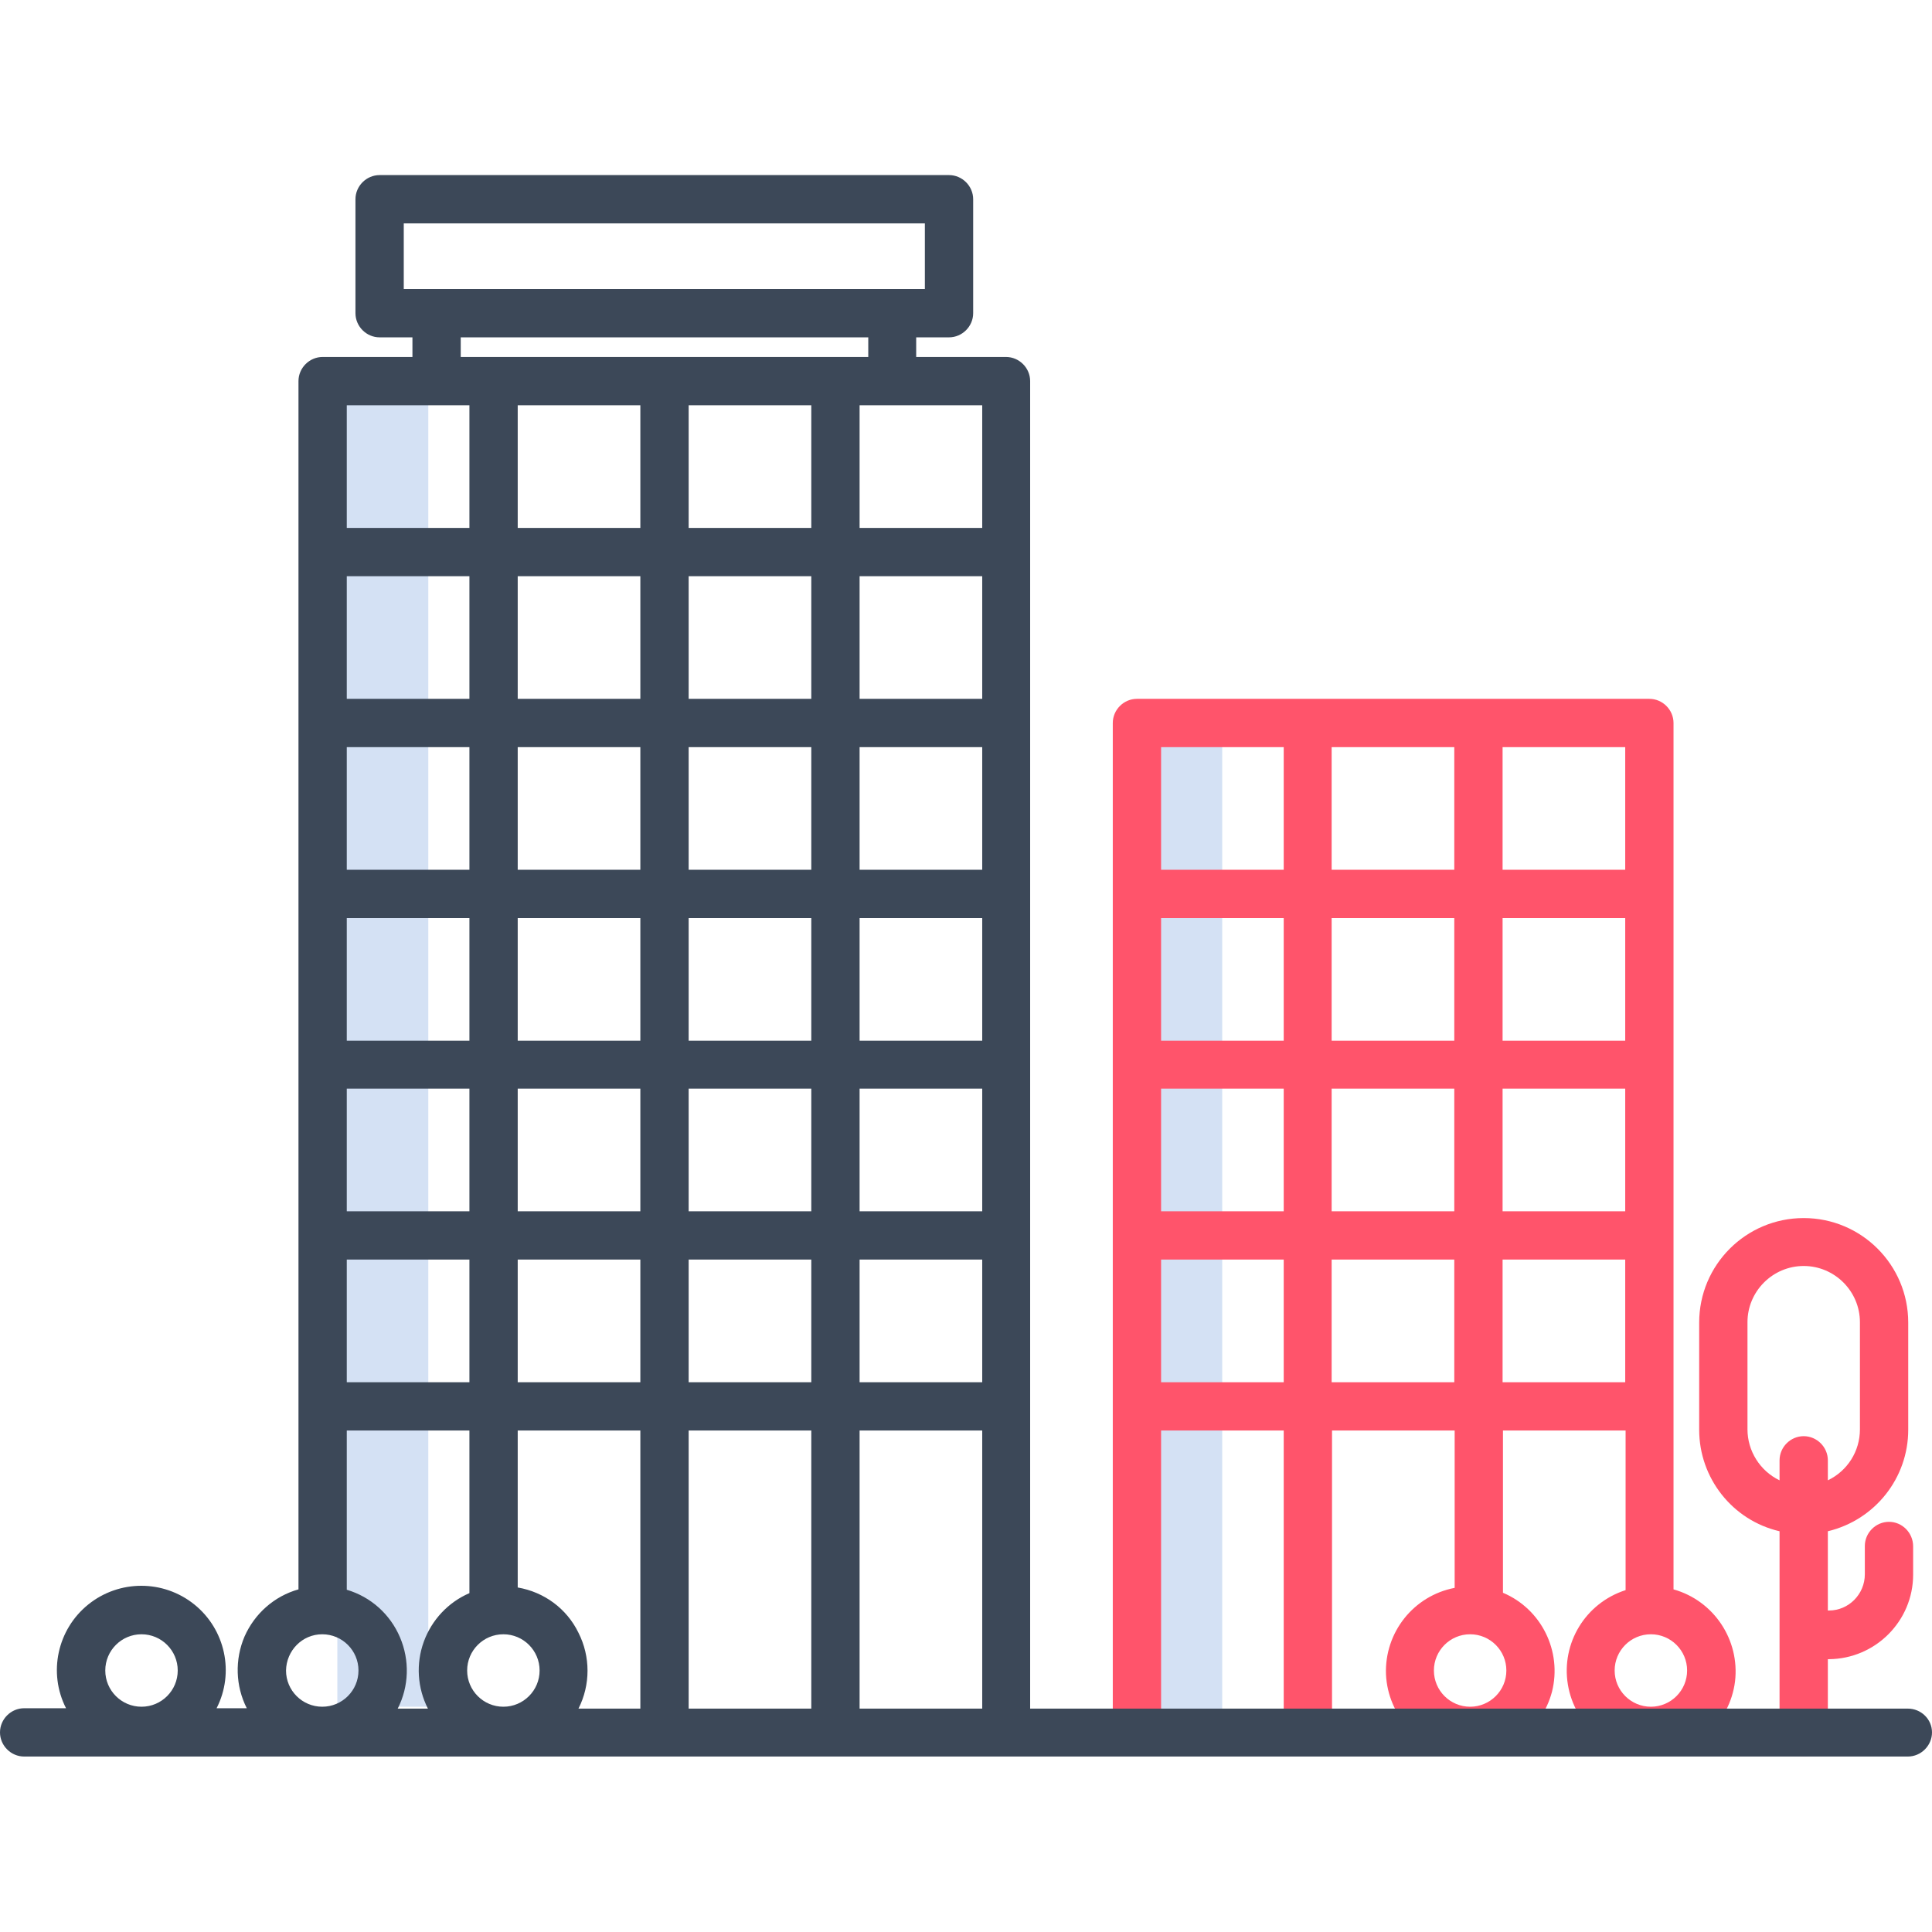 <?xml version="1.0" encoding="utf-8"?>
<!-- Generator: Adobe Illustrator 24.3.0, SVG Export Plug-In . SVG Version: 6.00 Build 0)  -->
<svg version="1.1" id="Layer_1" xmlns="http://www.w3.org/2000/svg" xmlns:xlink="http://www.w3.org/1999/xlink" x="0px" y="0px"
	 viewBox="0 0 512 512" style="enable-background:new 0 0 512 512;" xml:space="preserve">
<style type="text/css">
	.st0{fill:#D4E1F4;}
	.st1{fill:#FF546B;}
	.st2{fill:#3C4858;}
</style>
<g>
	<path class="st0" d="M89.4,102.5h24.1v349.8H89.4V102.5z"/>
	<path class="st0" d="M299.8,187.8h24.1v274.4h-24.1V187.8z"/>
	<path class="st1" d="M500.6,403.3c-3.5,0-6.4,2.9-6.4,6.4v7.5c0,5.3-4.3,9.6-9.5,9.6h-0.3v-21c12.5-3,21.3-14.1,21.3-26.9v-28.4
		c0-15.3-12.4-27.7-27.7-27.7s-27.7,12.4-27.7,27.7v28.4c0,12.8,8.8,24,21.3,26.9v53.2c0,3.5,2.9,6.4,6.4,6.4c3.5,0,6.4-2.9,6.4-6.4
		v-19.3h0.3c12.3-0.1,22.3-10.1,22.3-22.4v-7.5C507,406.2,504.1,403.3,500.6,403.3z M463.1,378.8v-28.4c0-8.2,6.7-14.9,14.9-14.9
		c8.2,0,14.9,6.7,14.9,14.9v28.4c0,5.8-3.3,11-8.5,13.5v-5.3c0-3.5-2.9-6.4-6.4-6.4c-3.5,0-6.4,2.9-6.4,6.4v5.3
		C466.4,389.8,463.1,384.5,463.1,378.8z"/>
	<path class="st1" d="M443.5,421.2V191.6c0-3.5-2.9-6.4-6.4-6.4H301.3c-3.5,0-6.4,2.9-6.4,6.4v267.6h12.8v-80.1h32.5v80.1h12.8
		v-80.1h32.5v41.7c-10.9,2.1-18.6,11.8-18.2,22.9c0.5,11.1,9,20.1,20,21.3c11,1.2,21.2-6,24-16.7c2.7-10.7-2.8-21.9-13-26.2v-43
		h32.5v42.3c-10.6,3.4-17.1,14-15.3,25c1.8,11,11.4,19,22.5,18.8c11.1-0.2,20.4-8.5,21.8-19.6C461.1,434.6,454.2,424.2,443.5,421.2z
		 M389.6,452.3c-5.3,0-9.6-4.3-9.6-9.6c0-5.3,4.3-9.6,9.6-9.6c5.3,0,9.6,4.3,9.6,9.6C399.2,448,394.9,452.3,389.6,452.3z M430.7,321
		h-32.5v-32.5h32.5V321z M385.4,243.3v32.5h-32.5v-32.5H385.4z M352.9,230.5V198h32.5v32.5H352.9z M340.2,275.8h-32.5v-32.5h32.5
		V275.8z M340.2,288.5V321h-32.5v-32.5H340.2z M352.9,288.5h32.5V321h-32.5V288.5z M430.7,275.8h-32.5v-32.5h32.5V275.8z
		 M430.7,230.5h-32.5V198h32.5V230.5z M340.2,198v32.5h-32.5V198H340.2z M307.7,366.3v-32.5h32.5v32.5H307.7z M352.9,366.3v-32.5
		h32.5v32.5H352.9z M398.2,366.3v-32.5h32.5v32.5H398.2z M437.5,452.3c-5.3,0-9.6-4.3-9.6-9.6c0-5.3,4.3-9.6,9.6-9.6
		c5.3,0,9.6,4.3,9.6,9.6C447.1,448,442.8,452.3,437.5,452.3z"/>
	<path class="st2" d="M505.6,452.8H273V101c0-3.5-2.9-6.4-6.4-6.4h-23.8v-5.2h8.7c3.5,0,6.4-2.9,6.4-6.4V52.8c0-3.5-2.9-6.4-6.4-6.4
		H100.6c-3.5,0-6.4,2.9-6.4,6.4V83c0,3.5,2.9,6.4,6.4,6.4h8.7v5.2H85.5c-3.5,0-6.4,2.9-6.4,6.4v320.2c-6.4,1.8-11.6,6.4-14.3,12.5
		c-2.6,6.1-2.4,13.1,0.6,19h-8c4.8-9.4,2.3-20.9-5.9-27.5c-8.2-6.6-19.9-6.6-28.1,0c-8.2,6.6-10.7,18.1-5.9,27.5H6.4
		c-3.5,0-6.4,2.9-6.4,6.4c0,3.5,2.9,6.4,6.4,6.4h499.2c3.5,0,6.4-2.9,6.4-6.4C512,455.6,509.1,452.8,505.6,452.8z M37.5,433.1
		c5.3,0,9.6,4.3,9.6,9.6c0,5.3-4.3,9.6-9.6,9.6c-5.3,0-9.6-4.3-9.6-9.6C27.9,437.4,32.2,433.1,37.5,433.1z M133.4,433.1
		c5.3,0,9.6,4.3,9.6,9.6c0,5.3-4.3,9.6-9.6,9.6c-5.3,0-9.6-4.3-9.6-9.6C123.8,437.4,128.1,433.1,133.4,433.1z M137.2,420.7v-41.6
		h32.5v73.7h-16.4c3.2-6.3,3.2-13.8,0-20.1C150.2,426.3,144.2,421.9,137.2,420.7z M169.7,107.4v32.5h-32.5v-32.5H169.7z
		 M260.3,366.3h-32.5v-32.5h32.5V366.3z M182.5,230.5V198H215v32.5H182.5z M215,243.3v32.5h-32.5v-32.5H215z M169.7,230.5h-32.5V198
		h32.5V230.5z M169.7,243.3v32.5h-32.5v-32.5H169.7z M169.7,288.5V321h-32.5v-32.5H169.7z M182.5,288.5H215V321h-32.5V288.5z
		 M215,333.8v32.5h-32.5v-32.5H215z M260.3,321h-32.5v-32.5h32.5V321z M260.3,275.8h-32.5v-32.5h32.5V275.8z M260.3,230.5h-32.5V198
		h32.5V230.5z M260.3,185.2h-32.5v-32.5h32.5V185.2z M215,185.2h-32.5v-32.5H215V185.2z M182.5,139.9v-32.5H215v32.5H182.5z
		 M169.7,152.7v32.5h-32.5v-32.5H169.7z M124.4,185.2H91.9v-32.5h32.5V185.2z M124.4,198v32.5H91.9V198H124.4z M124.4,243.3v32.5
		H91.9v-32.5H124.4z M124.4,288.5V321H91.9v-32.5H124.4z M124.4,333.8v32.5H91.9v-32.5H124.4z M137.2,333.8h32.5v32.5h-32.5V333.8z
		 M182.5,379.1H215v73.7h-32.5V379.1z M227.8,379.1h32.5v73.7h-32.5V379.1z M260.3,139.9h-32.5v-32.5h32.5V139.9z M107,59.2h138.1
		v17.4H107V59.2z M122.1,89.4h108v5.2h-108V89.4z M124.4,107.4v32.5H91.9v-32.5H124.4z M85.4,433.1c5.3,0,9.6,4.3,9.6,9.6
		c0,5.3-4.3,9.6-9.6,9.6c-5.3,0-9.6-4.3-9.6-9.6C75.9,437.4,80.1,433.1,85.4,433.1z M91.9,421.3v-42.2h32.5v43.1
		c-5.6,2.4-10,7.1-12.1,12.9c-2.1,5.8-1.7,12.2,1.1,17.7h-8c3-5.9,3.2-12.8,0.6-18.9C103.4,427.8,98.3,423.2,91.9,421.3z"/>
</g>
</svg>

